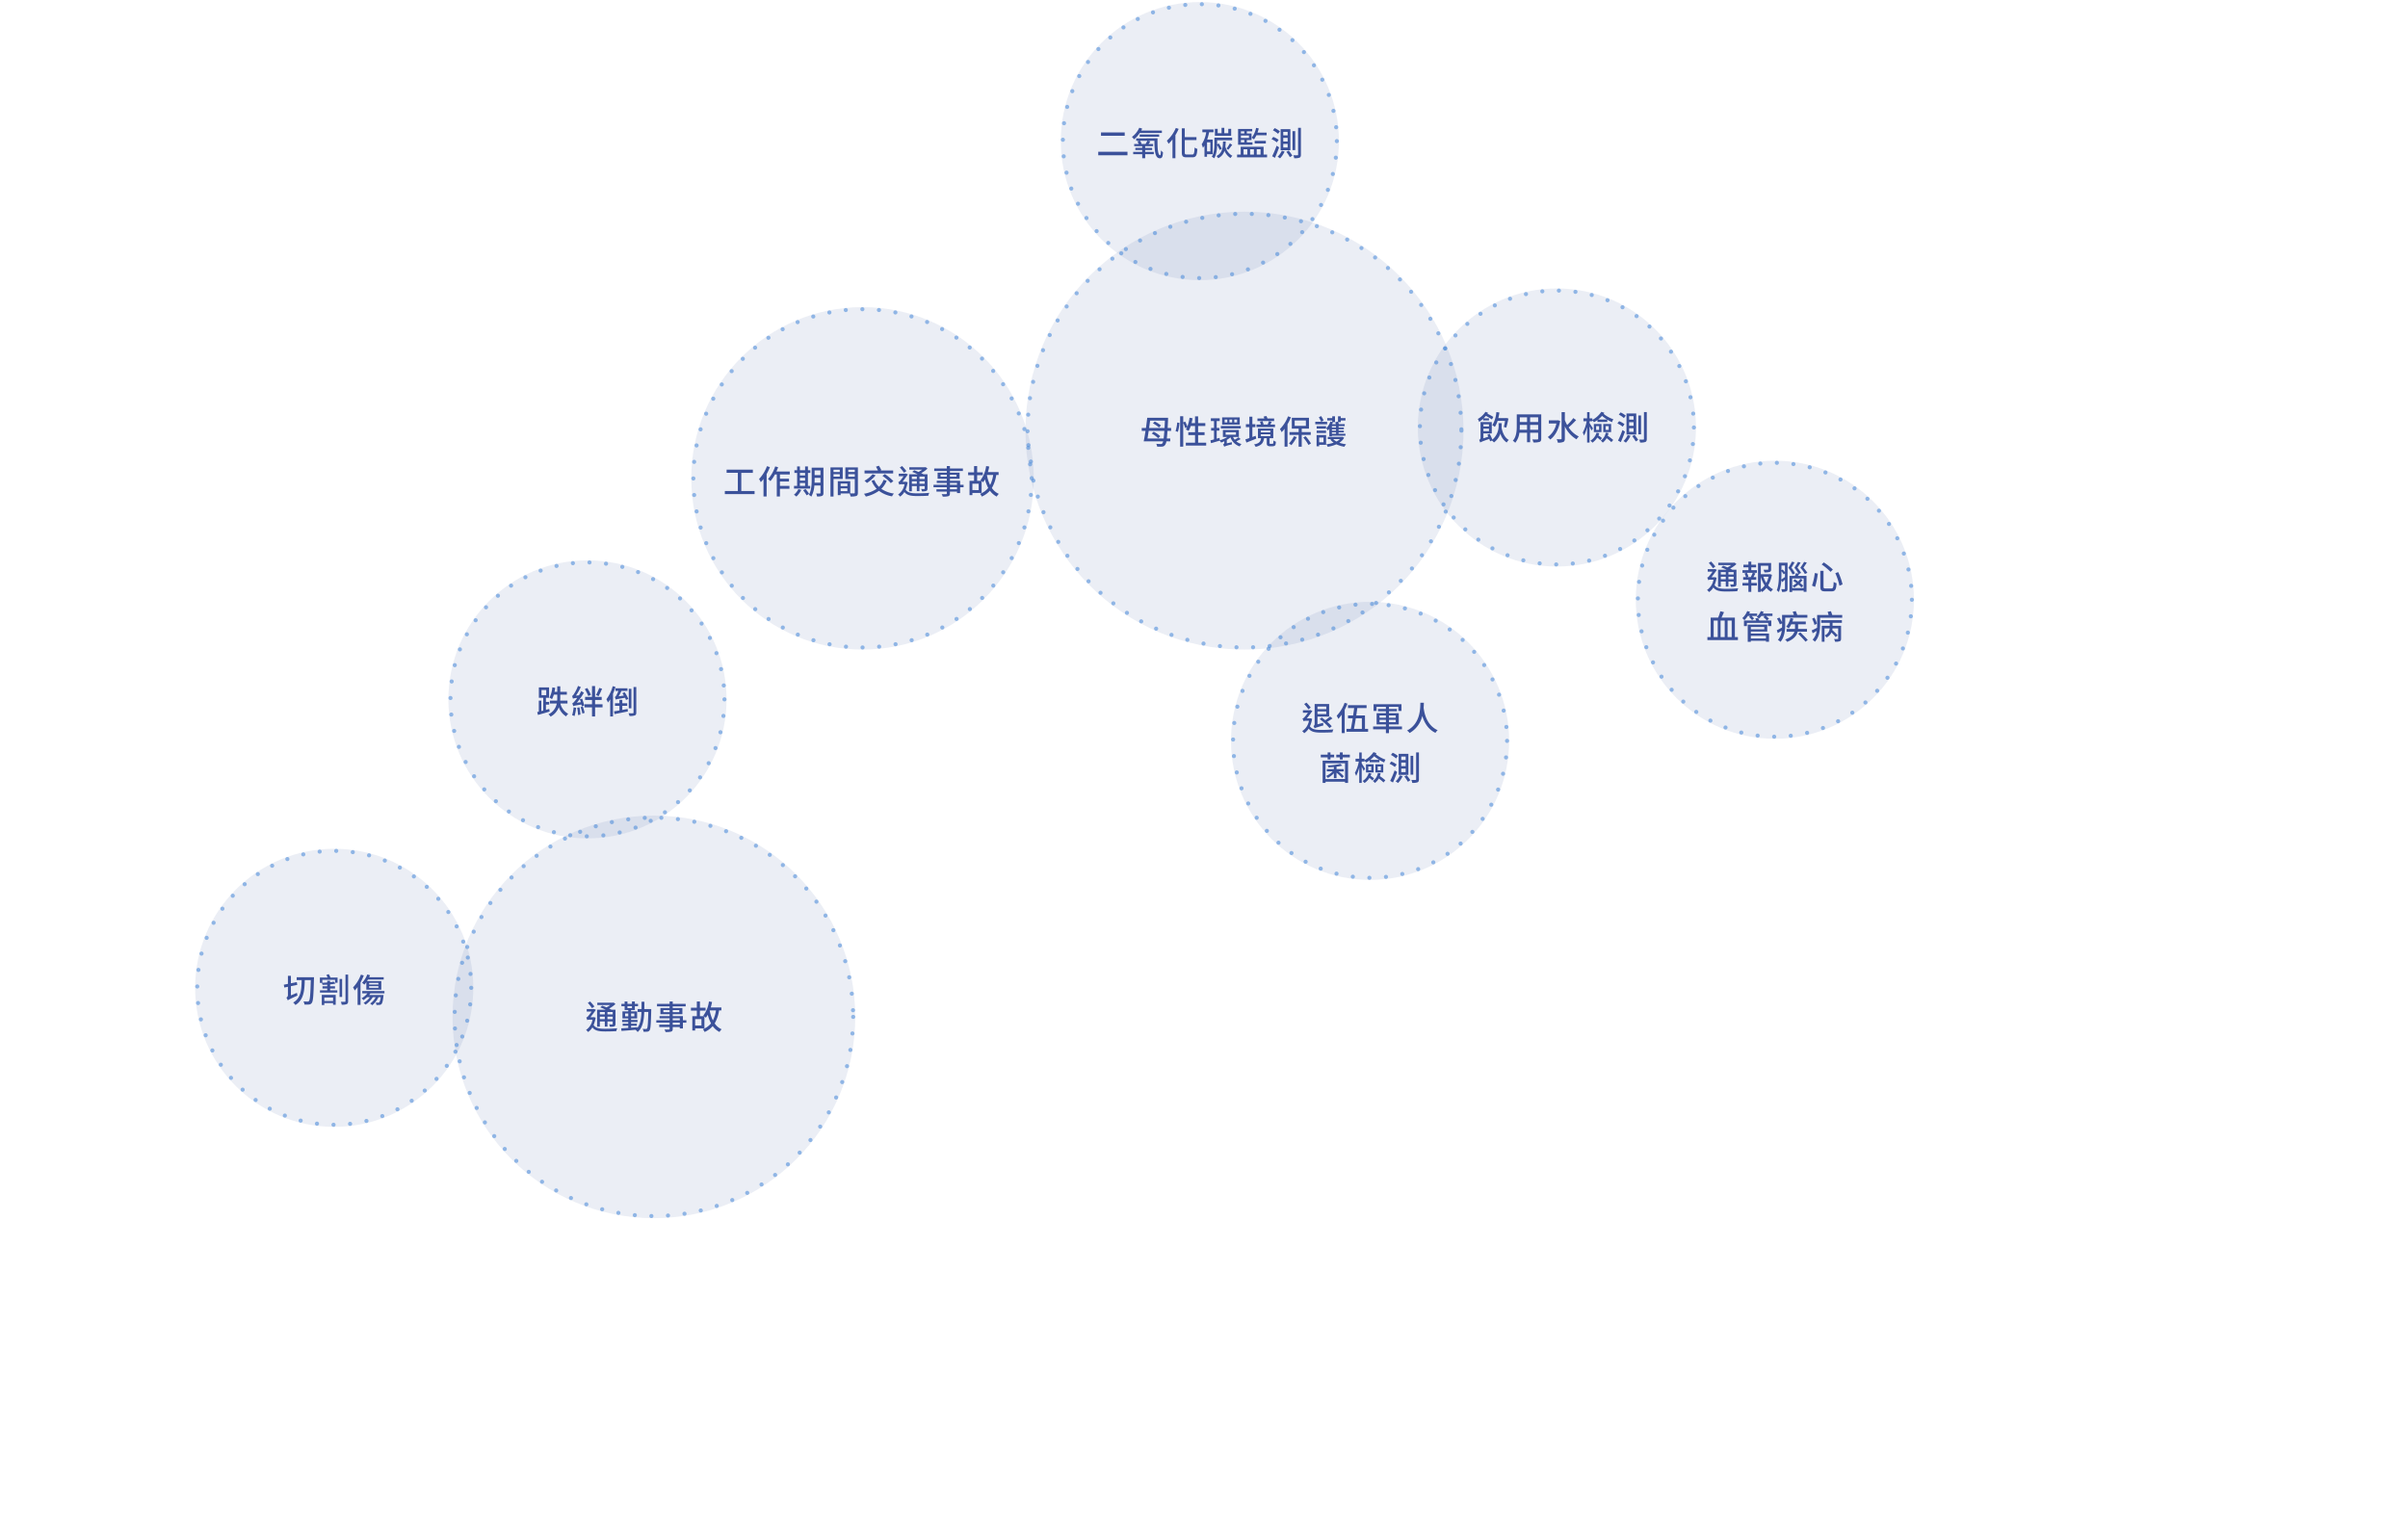 <svg xmlns="http://www.w3.org/2000/svg" xmlns:xlink="http://www.w3.org/1999/xlink" width="1160" height="738" viewBox="0 0 1160 738">
  <defs>
    <clipPath id="clip-path">
      <rect id="Rectangle_9946" data-name="Rectangle 9946" width="1160" height="738" transform="translate(4228 3300)" fill="none" stroke="#707070" stroke-width="1"/>
    </clipPath>
  </defs>
  <g id="Mask_Group_48023" data-name="Mask Group 48023" transform="translate(-4228 -3300)" clip-path="url(#clip-path)">
    <g id="Group_98696" data-name="Group 98696">
      <circle id="Ellipse_4132" data-name="Ellipse 4132" cx="67" cy="67" r="67" transform="translate(4322 3709)" fill="#3b519a" opacity="0.1"/>
      <circle id="Ellipse_4133" data-name="Ellipse 4133" cx="97" cy="97" r="97" transform="translate(4446 3693)" fill="#3b519a" opacity="0.1"/>
      <circle id="Ellipse_4124" data-name="Ellipse 4124" cx="67" cy="67" r="67" transform="translate(4444 3570)" fill="#3b519a" opacity="0.1"/>
      <circle id="Ellipse_4125" data-name="Ellipse 4125" cx="82.5" cy="82.5" r="82.5" transform="translate(4561 3448)" fill="#3b519a" opacity="0.1"/>
      <circle id="Ellipse_4134" data-name="Ellipse 4134" cx="67" cy="67" r="67" transform="translate(4739 3301)" fill="#3b519a" opacity="0.1"/>
      <circle id="Ellipse_4135" data-name="Ellipse 4135" cx="67" cy="67" r="67" transform="translate(4821 3590)" fill="#3b519a" opacity="0.1"/>
      <circle id="Ellipse_4146" data-name="Ellipse 4146" cx="67" cy="67" r="67" transform="translate(5016 3522)" fill="#3b519a" opacity="0.1"/>
      <circle id="Ellipse_4144" data-name="Ellipse 4144" cx="67" cy="67" r="67" transform="translate(4911 3439)" fill="#3b519a" opacity="0.1"/>
      <circle id="Ellipse_4126" data-name="Ellipse 4126" cx="105.5" cy="105.5" r="105.5" transform="translate(4722 3402)" fill="#3b519a" opacity="0.1"/>
      <path id="Path_127915" data-name="Path 127915" d="M-20.864-3.36V-7.792l3.072-.624-.24-1.344-2.832.576v-3.6H-22.3V-8.9l-1.984.4.24,1.36,1.744-.352V-3.5a1.366,1.366,0,0,1-.752,1.232,5,5,0,0,1,.688,1.328c.352-.32.912-.624,4.656-2.32a9.431,9.431,0,0,1-.24-1.328Zm2.784-8.752V-10.7h2.4C-15.76-6.16-16-2.048-19.776.1A4.708,4.708,0,0,1-18.7,1.28c4.048-2.464,4.4-6.992,4.512-11.984h2.9c-.16,6.848-.384,9.472-.864,10.032a.642.642,0,0,1-.624.3c-.352,0-1.136-.016-2.032-.08a3.712,3.712,0,0,1,.464,1.5A12.928,12.928,0,0,0-12.1,1.04a1.678,1.678,0,0,0,1.312-.8c.64-.848.816-3.552,1.024-11.568.016-.208.016-.784.016-.784ZM-.544-2.32V-.656H-4.768V-2.32Zm-5.44,3.6h1.216v-.9H-.544v.784H.72V-3.584h-6.7Zm2.192-14.448a12.365,12.365,0,0,1,.624,1.216H-6.9v2.576h.928a3.554,3.554,0,0,1,.32.928c.72,0,1.5-.032,2.288-.08v.8H-5.648v1.072H-3.36v.864h-3.5V-4.72H1.5V-5.792H-1.968v-.864H.384V-7.728H-1.968V-8.64A17.587,17.587,0,0,0,.656-9.072l-.944-.912a11.9,11.9,0,0,1-1.68.272v-.7H-3.36v.848c-.784.064-1.6.1-2.368.128v-1.44H.416v1.44h1.2v-2.512H-1.792A9.107,9.107,0,0,0-2.656-13.6Zm7.6,1.888H2.576v8.688H3.808Zm1.616-2.08V-.608c0,.272-.1.352-.352.352C4.832-.24,4.048-.24,3.2-.272a5.821,5.821,0,0,1,.4,1.408A5.886,5.886,0,0,0,6.048.848C6.512.624,6.7.224,6.7-.608V-13.36ZM16.816-7.792H21.28v.8H16.816Zm0-1.584H21.28v.784H16.816ZM15.472-6.112h7.216V-10.24h-6.88c.16-.24.3-.5.448-.752H23.84v-1.1H16.832c.16-.32.3-.656.432-.976l-1.328-.368a11.612,11.612,0,0,1-2.528,4.032,6.982,6.982,0,0,1,1.12.88,10.805,10.805,0,0,0,.944-1.2ZM12.864-13.36A17.784,17.784,0,0,1,9.072-7.2a11.577,11.577,0,0,1,.816,1.5A18.569,18.569,0,0,0,11.264-7.36V1.232h1.408v-10.8a25.825,25.825,0,0,0,1.584-3.376ZM24.208-4.352v-1.1H13.5v1.1H16a10.064,10.064,0,0,1-2.816,2.384,7.892,7.892,0,0,1,.9.9A12.564,12.564,0,0,0,15.84-2.48H17.2A9.563,9.563,0,0,1,14.16.256a12.2,12.2,0,0,1,.928.848A11.671,11.671,0,0,0,18.576-2.48h1.376A7.8,7.8,0,0,1,17.312.576a8.327,8.327,0,0,1,.992.8A10.263,10.263,0,0,0,21.3-2.48h1.072A5.2,5.2,0,0,1,21.7.016a.547.547,0,0,1-.464.144c-.208,0-.7,0-1.232-.048a2.811,2.811,0,0,1,.32,1.136,14.071,14.071,0,0,0,1.488-.016,1.361,1.361,0,0,0,.928-.384c.432-.432.7-1.424.976-3.84.032-.176.048-.544.048-.544H16.832c.224-.272.416-.544.608-.816Z" transform="translate(4389 3783)" fill="#3b519a"/>
      <path id="Path_127914" data-name="Path 127914" d="M-22.144-11.488h2.288v2.464h-2.288Zm3.744,9.1-1.6.432V-4.464h1.552v-1.3H-20v-2h1.5v-5.008h-4.912V-7.76H-21.3v6.144l-.928.24V-6.4H-23.44v5.344c-.272.064-.528.112-.768.16l.352,1.408c1.584-.448,3.664-1.04,5.648-1.616Zm8.768-2.608V-6.4h-3.536c.048-.56.064-1.1.064-1.632V-9.28h3.168v-1.36H-13.1V-13.3H-14.56v2.656h-1.312a18.905,18.905,0,0,0,.32-1.9l-1.376-.224a13.31,13.31,0,0,1-1.36,4.928,8.966,8.966,0,0,1,1.2.752,10.779,10.779,0,0,0,.88-2.192h1.648v1.232c0,.528,0,1.088-.048,1.648h-3.5v1.408H-14.8a7.124,7.124,0,0,1-4,5.184,5.216,5.216,0,0,1,1.04,1.12,8.483,8.483,0,0,0,3.952-4.544A8.306,8.306,0,0,0-10.288,1.2,5.524,5.524,0,0,1-9.264-.032a7.643,7.643,0,0,1-3.776-4.96Zm15.3-7.5A19.318,19.318,0,0,1,4.1-9.12a12.605,12.605,0,0,1,1.232.608,30.778,30.778,0,0,0,1.7-3.616Zm-4,3.312a26.459,26.459,0,0,0-1.728-3.28l-1.232.5a24.3,24.3,0,0,1,1.68,3.36ZM-1.584-4A21.905,21.905,0,0,0-2.56-7.328l-1.1.288c.16.448.32.928.448,1.408l-1.92.256a28.726,28.726,0,0,0,3.408-4.832l-1.264-.768c-.336.688-.736,1.376-1.12,2.032l-1.456.128a26.216,26.216,0,0,0,2.352-4.112l-1.344-.544a19.809,19.809,0,0,1-2,3.968c-.32.48-.592.8-.864.864.144.352.352,1.008.432,1.3a7.547,7.547,0,0,1,2.048-.368,13.031,13.031,0,0,1-1.2,1.568c-.464.576-.832.96-1.184,1.04a11.624,11.624,0,0,1,.464,1.376c.32-.176.8-.288,3.92-.784a7.756,7.756,0,0,1,.176.88Zm-5.088.864A18.421,18.421,0,0,1-7.392.64a6.115,6.115,0,0,1,1.152.416,19.934,19.934,0,0,0,.784-3.984Zm1.728.176A29.732,29.732,0,0,1-4.528.576l1.152-.24a30.7,30.7,0,0,0-.464-3.5ZM-3.3-3.248a23.626,23.626,0,0,1,.864,3.1L-1.36-.5a21.591,21.591,0,0,0-.912-3.072ZM7.264-4.64H3.68V-6.7H6.848V-8.176H3.68v-5.232H2.192v5.232H-1.152V-6.7H2.192V-4.64H-1.44v1.488H2.192v4.4H3.68v-4.4H7.264Zm13.9-7.44H19.9v9.392h1.264ZM12.16-13.36A18.449,18.449,0,0,1,9.12-7.04a8.226,8.226,0,0,1,.736,1.584A12.457,12.457,0,0,0,10.944-7.04v8.3H12.3V-9.712a26.828,26.828,0,0,0,1.2-3.28Zm4.624,9.472h2.352V-5.12H16.784V-6.768H15.392V-5.12H13.248v1.232h2.144v2.24c-.976.16-1.872.3-2.592.416L13.04.1C14.8-.24,17.168-.72,19.456-1.168L19.36-2.4c-.864.16-1.728.336-2.576.5Zm.048-6.1c.24.352.48.752.72,1.152l-2.544.368a18.22,18.22,0,0,0,1.36-2.608h2.9v-1.264H13.488v1.264H14.9a14.62,14.62,0,0,1-1.04,2.256c-.224.352-.432.624-.672.672a9.38,9.38,0,0,1,.448,1.264c.352-.176.88-.288,4.48-.88A9.752,9.752,0,0,1,18.56-6.7l1.12-.528A16.467,16.467,0,0,0,17.9-10.448Zm5.36-2.96V-.656c0,.272-.1.352-.384.368-.256.016-1.1.016-2.064-.016a4.7,4.7,0,0,1,.5,1.312A6.9,6.9,0,0,0,22.816.736c.512-.208.7-.576.7-1.392V-12.944Z" transform="translate(4511 3644)" fill="#3b519a"/>
      <path id="Path_127913" data-name="Path 127913" d="M-57.9-1.392V-10.16h5.568V-11.7h-12.64v1.536h5.408v8.768h-6.256V.1H-51.5V-1.392ZM-45.536-13.36a17.8,17.8,0,0,1-3.808,6.176,8.965,8.965,0,0,1,.832,1.536A14.461,14.461,0,0,0-47.2-7.216V1.232h1.5v-10.8a25.442,25.442,0,0,0,1.584-3.344Zm10.992,3.984V-10.8h-6.432c.3-.672.576-1.376.832-2.064l-1.424-.384a17,17,0,0,1-3.456,6.08A8.958,8.958,0,0,1-43.872-6.16,16.56,16.56,0,0,0-41.7-9.376h.9V1.248h1.52V-2.464H-34.7V-3.856H-39.28V-5.984h4.352v-1.36H-39.28V-9.376Zm4.88,4.128h2.5v1.376h-2.5Zm2.5-4.864v1.2h-2.5v-1.2Zm-2.5,2.368h2.5v1.328h-2.5Zm4.96,3.872h-1.088v-6.24h1.152v-1.3h-1.152v-1.84h-1.376v1.84h-2.5v-1.84h-1.344v1.84h-1.3v1.3h1.3v6.24H-32.5v1.3H-24.7ZM-30.4-2.32A7.9,7.9,0,0,1-32.544.4a7.586,7.586,0,0,1,1.184.88,11.189,11.189,0,0,0,2.368-3.216Zm2.3.576A16.556,16.556,0,0,1-26.432.688l1.2-.72A15.277,15.277,0,0,0-26.96-2.368Zm5.488-3.664c.032-.512.032-1.024.032-1.488v-.848h2.816v2.336Zm2.848-5.9v2.256h-2.816v-2.256Zm1.44-1.344h-5.664V-6.9c0,2.288-.112,5.28-1.376,7.36a5.229,5.229,0,0,1,1.184.864A12.719,12.719,0,0,0-22.7-4.064h2.944V-.512c0,.256-.1.32-.336.336-.208,0-1.008.016-1.76-.016a5.1,5.1,0,0,1,.432,1.408A5.557,5.557,0,0,0-18.992.944c.5-.224.672-.656.672-1.44Zm7.872.992v1.1h-3.024v-1.1ZM-13.472-8.32V-9.5h3.024V-8.32Zm4.432,1.1v-5.568h-5.9V1.264h1.472v-8.48Zm2.688-1.072V-9.5h3.12v1.216Zm3.12-3.376v1.1h-3.12v-1.1ZM-10.048-1.328V-2.656H-6.8v1.328ZM-6.8-4.992v1.248h-3.248V-4.992Zm5.072-7.792H-7.776v5.6h4.544V-.608c0,.272-.08.352-.368.368-.256,0-1.024.016-1.808-.016V-6.112h-6v6.7h1.36v-.8h4.32a6.665,6.665,0,0,1,.464,1.456A8.1,8.1,0,0,0-2.48.992c.576-.256.752-.736.752-1.584ZM15.264-11.3H9.088l.464-.176a14.3,14.3,0,0,0-1.168-2.112l-1.408.48A17.854,17.854,0,0,1,7.92-11.3H1.472v1.44H15.264ZM10.1-8.7a22.552,22.552,0,0,1,4.016,3.5l1.248-.976a23.881,23.881,0,0,0-4.1-3.376ZM5.36-9.5a13.537,13.537,0,0,1-3.9,3.152A9.489,9.489,0,0,1,2.624-5.264a18.933,18.933,0,0,0,4.192-3.68Zm5.28,2.7A9.108,9.108,0,0,1,8.432-3.392,9.334,9.334,0,0,1,6.192-6.72L4.848-6.3a12.871,12.871,0,0,0,2.464,3.84A15.679,15.679,0,0,1,1.2-.064,7.554,7.554,0,0,1,2.1,1.28a17.288,17.288,0,0,0,6.32-2.768,14.106,14.106,0,0,0,6.3,2.656A5.153,5.153,0,0,1,15.632-.16a14.507,14.507,0,0,1-6.08-2.288,11.265,11.265,0,0,0,2.592-3.9ZM26.656-8.336v1.152H24.272V-8.336Zm3.792,1.152H27.936V-8.336h2.512ZM27.936-4.9V-6.1h2.512v1.2Zm-3.664,0V-6.1h2.384v1.2Zm0,1.12h2.384v2.464h1.28V-3.776h2.512v1.168c0,.192-.048.24-.256.256-.176,0-.8,0-1.456-.016a4.141,4.141,0,0,1,.384,1.136,5.485,5.485,0,0,0,2.1-.208c.432-.192.576-.512.576-1.168V-9.456h-1.92c-.32-.176-.7-.368-1.136-.56a14.308,14.308,0,0,0,3.056-2.176l-.9-.72-.288.08H23.04V-11.7h6.224a14.172,14.172,0,0,1-1.792,1.12,20.564,20.564,0,0,0-2.08-.816l-.944.8c.816.3,1.776.736,2.64,1.136H22.944V-1.28h1.328Zm-2.624-7.232a27.537,27.537,0,0,0-2.08-2.416l-1.1.688A22.345,22.345,0,0,1,20.5-10.192ZM21.5-5.872l-.24.032h-1.52c.88-1.088,2-2.656,2.624-3.552l-.944-.432-.192.08h-3.28v1.2h2.336A24.846,24.846,0,0,1,18.5-6.192a1.573,1.573,0,0,1-.784.5,7.421,7.421,0,0,1,.5,1.264,1.7,1.7,0,0,1,.96-.24h1.568a7.47,7.47,0,0,1-3.12,4.96A5.289,5.289,0,0,1,18.592,1.3a6.874,6.874,0,0,0,2.08-2.24C21.9.7,23.824,1.024,26.848,1.024c1.776,0,3.792-.048,5.344-.144a4.939,4.939,0,0,1,.48-1.392c-1.7.16-4.128.24-5.808.24-2.736,0-4.592-.24-5.616-1.808A14.55,14.55,0,0,0,22.24-5.6ZM46.016-2.224H42.608v-.992h3.408ZM42.608-5.3h3.408v.912H42.608ZM38.1-8.288v-.96H41.1v.96Zm7.664-.96v.96H42.608v-.96Zm3.424,4.864H47.52V-6.352H42.608V-7.3h4.656V-10.24H42.608v-.816h6.24v-1.2h-6.24v-1.168H41.1v1.168H35.04v1.2H41.1v.816H36.672V-7.3H41.1v.944H36.256V-5.3H41.1v.912H34.7v1.168h6.4v.992H36.112V-1.1H41.1v.848c0,.272-.1.352-.384.368C40.464.128,39.5.128,38.624.1a4.6,4.6,0,0,1,.512,1.2,9.423,9.423,0,0,0,2.72-.208c.544-.208.752-.544.752-1.36V-1.1h3.408v.688h1.5v-2.8h1.664ZM60.448-9.12H63.44a15.925,15.925,0,0,1-1.472,4.832,17.785,17.785,0,0,1-1.536-4.8Zm-4,7.28H53.424V-4.928h3.024Zm9.6-7.28v-1.408H60.912a22.985,22.985,0,0,0,.64-2.656l-1.5-.24a14.324,14.324,0,0,1-2.736,6.832,3.548,3.548,0,0,1,.384.272H55.712v-2.7h2.72V-10.4h-2.72v-3.008H54.224V-10.4H51.376v1.376h2.848v2.7H52.048v6.9h1.376V-.448h4.448V-6.192c.272.224.528.432.688.592a9.511,9.511,0,0,0,.928-1.424,18.737,18.737,0,0,0,1.568,4.16A9.345,9.345,0,0,1,57.12-.048a5.648,5.648,0,0,1,.848,1.328,11.09,11.09,0,0,0,3.9-2.832,8.928,8.928,0,0,0,3.28,2.832,5.385,5.385,0,0,1,1.024-1.3,7.8,7.8,0,0,1-3.36-2.832A17.408,17.408,0,0,0,64.928-9.12Z" transform="translate(4643 3538)" fill="#3b519a"/>
      <path id="Path_127918" data-name="Path 127918" d="M-43.6-10a14.126,14.126,0,0,1,2.928,2l.912-.992a14.04,14.04,0,0,0-2.976-1.9Zm3.52,6.192a12.911,12.911,0,0,0-3.168-2.16l-.928.88a12.993,12.993,0,0,1,3.1,2.272Zm-6.128,1.12c.176-1.1.368-2.368.576-3.7H-38.1c-.112,1.552-.224,2.768-.352,3.7Zm8.368-8.624c-.064,1.312-.112,2.5-.176,3.552H-45.44c.16-1.184.336-2.416.48-3.552Zm3.008,4.928V-7.76h-1.68c.064-1.184.128-2.544.192-4.1.016-.224.016-.816.016-.816H-46.352c-.16,1.5-.368,3.2-.608,4.912h-2.032v1.376h1.824c-.288,1.9-.592,3.7-.88,5.056h9.376a2.462,2.462,0,0,1-.416.992.774.774,0,0,1-.7.3c-.416,0-1.232-.016-2.224-.1A3.32,3.32,0,0,1-41.584,1.2a15.7,15.7,0,0,0,2.464,0A1.839,1.839,0,0,0-37.712.352a4.144,4.144,0,0,0,.608-1.68h1.84v-1.36h-1.648c.112-.96.224-2.176.32-3.7Zm3.264.5a20.289,20.289,0,0,0,.752-4.352L-31.9-10.4a18.159,18.159,0,0,1-.8,4.128Zm9.744,5.2V-4.32h3.1V-5.712h-3.1V-8.72h3.456v-1.408h-3.456V-13.36h-1.488v3.232h-1.68a21.551,21.551,0,0,0,.48-2.336l-1.456-.24a18.833,18.833,0,0,1-1.056,4.256,14.34,14.34,0,0,0-1.04-2.4l-.944.384v-2.96H-30.5V1.248h1.488V-10.224a14.559,14.559,0,0,1,.96,2.512l.9-.432a7.112,7.112,0,0,1-.592,1.1,8.658,8.658,0,0,1,1.328.688A14.39,14.39,0,0,0-25.392-8.72h2.08v3.008H-26.56V-4.32h3.248V-.688H-27.76V.72h9.808V-.688Zm18.752-9.776H-4.416v-1.36h1.344Zm-2.368,0H-6.752v-1.36H-5.44Zm-2.336,0H-9.04v-1.36h1.264Zm5.984-2.416h-8.48v3.456h8.48Zm.512,4.144H-10.9v1.184H-1.28Zm-7.3,2.992h4.96v1.232h-4.96Zm6.208,2.432a15.7,15.7,0,0,1-1.824,1.2A6.634,6.634,0,0,1-5.024-3.44h2.816V-6.816H-9.9V-3.44h2.16A13.35,13.35,0,0,1-11.36-1.856l-.16-1.152c-.448.128-.912.272-1.36.4V-6.5h1.28v-1.3h-1.28v-3.3h1.456v-1.328H-15.7v1.328h1.52v3.3h-1.392v1.3h1.392v4.24c-.64.176-1.216.336-1.728.448l.288,1.36c1.216-.336,2.688-.768,4.144-1.216a5.17,5.17,0,0,1,.7.912,11.233,11.233,0,0,0,1.552-.624v.528A1.056,1.056,0,0,1-9.792.176a4.144,4.144,0,0,1,.5,1.04v.016A17.733,17.733,0,0,1-5.568.176,8.38,8.38,0,0,1-5.552-.912l-2.464.528V-2.016A10.527,10.527,0,0,0-6.256-3.28,7.083,7.083,0,0,0-1.808,1.1,4.332,4.332,0,0,1-.928-.032,6.352,6.352,0,0,1-3.456-1.344c.672-.3,1.424-.7,2.08-1.072Zm17.152-9.04h-3.2a8.533,8.533,0,0,0-.512-1.184L9.7-13.264c.128.272.24.592.352.912h-3.3v1.232h8.032ZM15.2-9.44H12.976c.208-.4.4-.848.624-1.3l-1.36-.272c-.128.464-.384,1.072-.576,1.568H9.408l.3-.08a8.778,8.778,0,0,0-.544-1.52l-1.2.272c.16.416.32.928.432,1.328H6.288v1.248H15.2ZM5.872-4,4.3-3.424V-8.176H5.76V-9.584H4.3v-3.632H2.848v3.632H1.184v1.408H2.848V-2.9c-.72.256-1.376.464-1.92.64l.5,1.52c1.376-.528,3.12-1.232,4.752-1.9Zm2.48-.736H12.96v.9H8.352Zm0-1.776H12.96v.848H8.352Zm4.7,6.4a.548.548,0,0,1-.352-.08c-.1-.048-.112-.192-.112-.416V-2.864h1.792V-7.5H6.992v4.64H8.5C8.272-1.2,7.648-.336,5.1.16a3.445,3.445,0,0,1,.768,1.168C8.832.592,9.632-.656,9.92-2.864h1.3V-.688c0,.9.112,1.184.4,1.408a1.932,1.932,0,0,0,1.136.32h1.056a3.135,3.135,0,0,0,.976-.128,1.094,1.094,0,0,0,.624-.544,5.919,5.919,0,0,0,.208-1.52,3.883,3.883,0,0,1-1.168-.624,8.931,8.931,0,0,1-.08,1.28.464.464,0,0,1-.224.336,1.709,1.709,0,0,1-.464.048Zm8.416-13.264a17.1,17.1,0,0,1-3.9,6.128,8.807,8.807,0,0,1,.832,1.5,14.8,14.8,0,0,0,1.408-1.664v8.64h1.424V-9.584a26.887,26.887,0,0,0,1.632-3.344Zm2.864,9.584A15.3,15.3,0,0,1,21.936-.3a6.835,6.835,0,0,1,1.152.832,22.355,22.355,0,0,0,2.592-3.9Zm.352-7.584H30.08V-8.8H24.688Zm7.744,6.944v-1.36H28.08v-1.68h3.488v-5.216H23.3v5.216h3.3v1.68H22.176v1.36h4.416V1.28H28.08V-4.432Zm-3.6,1.248a21.64,21.64,0,0,1,2.5,3.6l1.2-.736a23.561,23.561,0,0,0-2.576-3.488ZM40.32-10.752H37.488l1.12-.656a16.7,16.7,0,0,0-1.168-2.1l-1.12.576a19.145,19.145,0,0,1,1.136,2.176H34.608v1.184H40.32Zm-.528,2.128H35.264v1.168h4.528Zm-4.528,3.28h4.528V-6.5H35.264Zm3.3,2.192V-.864H36.48V-3.152Zm1.264-1.2H35.232V1.056H36.48V.336h3.344Zm4.784-3.632h-2v-.672h2Zm0,1.5h-2v-.688h2Zm0,1.5h-2v-.7h2ZM41.376-3.76h1.232v-.288h6.528v-.928h-3.3v-.7h2.528v-.8H45.84v-.688h2.528v-.816H45.84v-.672h2.944v-.96H45.968a9.922,9.922,0,0,0-.336-.96H46.88v-.816h2.272v-1.152H46.88v-.864H45.552v2.624l-.032-.08-1.328.352c.112.272.224.592.32.9H42.72a9.149,9.149,0,0,0,.384-.912l-.16-.048H44.1v-2.832H42.784v.88H40.368v1.136h2.416v.768L41.9-10.9a8.069,8.069,0,0,1-2.016,3.248,10.919,10.919,0,0,1,.784,1.1c.24-.24.464-.512.7-.8Zm5.1,1.344a6.851,6.851,0,0,1-1.664,1.168,6.779,6.779,0,0,1-1.584-1.168Zm1.2-1.1-.256.064H40.64v1.04h1.776l-.576.192A7.78,7.78,0,0,0,43.456-.688,18.816,18.816,0,0,1,39.936.1a4.632,4.632,0,0,1,.656,1.2A16.928,16.928,0,0,0,44.784.1a13.626,13.626,0,0,0,3.84,1.168A4.958,4.958,0,0,1,49.456.08a16.54,16.54,0,0,1-3.264-.736,6.753,6.753,0,0,0,2.336-2.416Z" transform="translate(4827 3514)" fill="#3b519a"/>
      <path id="Path_127916" data-name="Path 127916" d="M-23.648-8.336v1.152h-2.384V-8.336Zm3.792,1.152h-2.512V-8.336h2.512ZM-22.368-4.9V-6.1h2.512v1.2Zm-3.664,0V-6.1h2.384v1.2Zm0,1.12h2.384v2.464h1.28V-3.776h2.512v1.168c0,.192-.048.24-.256.256-.176,0-.8,0-1.456-.016a4.141,4.141,0,0,1,.384,1.136,5.485,5.485,0,0,0,2.1-.208c.432-.192.576-.512.576-1.168V-9.456h-1.92c-.32-.176-.7-.368-1.136-.56a14.308,14.308,0,0,0,3.056-2.176l-.9-.72-.288.08h-7.568V-11.7h6.224a14.172,14.172,0,0,1-1.792,1.12,20.564,20.564,0,0,0-2.08-.816l-.944.8c.816.3,1.776.736,2.64,1.136H-27.36V-1.28h1.328Zm-2.624-7.232a27.537,27.537,0,0,0-2.08-2.416l-1.1.688a22.345,22.345,0,0,1,2.032,2.544ZM-28.8-5.872l-.24.032h-1.52c.88-1.088,2-2.656,2.624-3.552l-.944-.432-.192.08h-3.28v1.2h2.336a24.846,24.846,0,0,1-1.792,2.352,1.573,1.573,0,0,1-.784.5,7.421,7.421,0,0,1,.5,1.264,1.7,1.7,0,0,1,.96-.24h1.568a7.47,7.47,0,0,1-3.12,4.96A5.289,5.289,0,0,1-31.712,1.3a6.874,6.874,0,0,0,2.08-2.24C-28.4.7-26.48,1.024-23.456,1.024c1.776,0,3.792-.048,5.344-.144a4.939,4.939,0,0,1,.48-1.392c-1.7.16-4.128.24-5.808.24-2.736,0-4.592-.24-5.616-1.808a14.55,14.55,0,0,0,.992-3.52Zm14.928-.384V-7.632h1.52v1.376Zm4.448-1.376v1.376h-1.568V-7.632Zm-3.312-3.52h2.16v.928h-2.16ZM-1.28-9.76H-4.608c.032-1.12.032-2.288.032-3.52H-5.952c0,1.232,0,2.416-.016,3.52H-7.84v1.392H-6C-6.128-5.1-6.544-2.5-7.984-.656v-.368c-1.008.08-2.016.16-3.008.224v-.912H-8.24V-2.72h-2.752v-.8H-7.9V-4.528h-3.088v-.72H-8.08V-8.64h-2.912V-9.3h1.808v-1.856h1.552v-1.1H-9.184v-1.168h-1.392v1.168h-2.16v-1.168H-14.1v1.168h-1.552v1.1H-14.1V-9.3h1.744v.656h-2.784v3.392h2.784v.72H-15.3V-3.52h2.944v.8H-15.04v1.008h2.688V-.688c-1.28.08-2.464.16-3.392.208l.128,1.248c1.808-.128,4.3-.336,6.784-.544l-.032.032A4.019,4.019,0,0,1-7.84,1.312c2.4-2.08,3.024-5.408,3.2-9.68h1.952c-.128,5.52-.288,7.52-.624,7.936A.517.517,0,0,1-3.84-.16c-.272,0-.9,0-1.568-.064a3.461,3.461,0,0,1,.4,1.376,9.541,9.541,0,0,0,1.84-.032,1.348,1.348,0,0,0,1.1-.656c.48-.672.624-2.928.784-9.536ZM12.48-2.224H9.072v-.992H12.48ZM9.072-5.3H12.48v.912H9.072ZM4.56-8.288v-.96H7.568v.96Zm7.664-.96v.96H9.072v-.96Zm3.424,4.864H13.984V-6.352H9.072V-7.3h4.656V-10.24H9.072v-.816h6.24v-1.2H9.072v-1.168h-1.5v1.168H1.5v1.2H7.568v.816H3.136V-7.3H7.568v.944H2.72V-5.3H7.568v.912h-6.4v1.168h6.4v.992H2.576V-1.1H7.568v.848c0,.272-.1.352-.384.368C6.928.128,5.968.128,5.088.1A4.6,4.6,0,0,1,5.6,1.3a9.423,9.423,0,0,0,2.72-.208c.544-.208.752-.544.752-1.36V-1.1H12.48v.688h1.5v-2.8h1.664ZM26.912-9.12H29.9a15.925,15.925,0,0,1-1.472,4.832,17.785,17.785,0,0,1-1.536-4.8Zm-4,7.28H19.888V-4.928h3.024Zm9.6-7.28v-1.408H27.376a22.986,22.986,0,0,0,.64-2.656l-1.5-.24a14.324,14.324,0,0,1-2.736,6.832,3.548,3.548,0,0,1,.384.272H22.176v-2.7H24.9V-10.4h-2.72v-3.008H20.688V-10.4H17.84v1.376h2.848v2.7H18.512v6.9h1.376V-.448h4.448V-6.192c.272.224.528.432.688.592a9.511,9.511,0,0,0,.928-1.424,18.737,18.737,0,0,0,1.568,4.16A9.345,9.345,0,0,1,23.584-.048a5.648,5.648,0,0,1,.848,1.328,11.09,11.09,0,0,0,3.9-2.832,8.928,8.928,0,0,0,3.28,2.832,5.385,5.385,0,0,1,1.024-1.3,7.8,7.8,0,0,1-3.36-2.832A17.408,17.408,0,0,0,31.392-9.12Z" transform="translate(4543 3796)" fill="#3b519a"/>
      <path id="Path_127920" data-name="Path 127920" d="M-27.968-9.184c-.176,1.072-.416,2.192-.608,2.928l1.2.3a42.512,42.512,0,0,0,1.024-4.368l-.992-.256-.24.048h-3.632a23.789,23.789,0,0,0,.5-2.7l-1.456-.192a13.9,13.9,0,0,1-1.952,6.288,12.739,12.739,0,0,1,1.232.848,11.292,11.292,0,0,0,1.312-2.9Zm-10.56-.224h2.816V-10.4h-2.624a15.789,15.789,0,0,0,1.12-1.2A28.253,28.253,0,0,1-34.3-9.888l.672-1.216a30.351,30.351,0,0,0-2.816-1.536c.1-.144.192-.3.272-.448l-1.248-.464a10.542,10.542,0,0,1-3.68,3.44,6.317,6.317,0,0,1,.64,1.392,12.125,12.125,0,0,0,1.936-1.5Zm2.816,1.888v1.008H-38.4V-7.52ZM-38.4-4.24v-1.2h2.688v1.2Zm8.784-3.84h-1.472v.736A8.676,8.676,0,0,1-34.064-.176c-.32-.784-.848-1.9-1.3-2.784l-1.12.448c.144.288.288.608.432.944L-38.4-.784V-3.136h4.032V-8.624h-5.424V-.976a1.012,1.012,0,0,1-.672.96,4.562,4.562,0,0,1,.512,1.264c.336-.24.848-.5,4.368-1.744.176.432.32.864.416,1.168l.88-.4a6.817,6.817,0,0,1,.976.928,8.929,8.929,0,0,0,3.088-4.272,7.672,7.672,0,0,0,3.04,4.3A6.269,6.269,0,0,1-26.176-.016c-1.888-.992-2.96-3.3-3.488-5.9.032-.5.048-.96.048-1.376ZM-15.9-4.9V-7.264h3.872V-4.9Zm-5.024,0c.048-.592.064-1.184.064-1.728v-.64h3.472V-4.9Zm3.536-6.016v2.256h-3.472v-2.256Zm5.36,2.256H-15.9v-2.256h3.872Zm1.488-3.68H-22.336v5.7c0,2.256-.16,5.088-1.9,7.024a4.924,4.924,0,0,1,1.168.976,9.178,9.178,0,0,0,2-4.848h3.68V1.088H-15.9V-3.488h3.872V-.624c0,.3-.112.4-.4.4-.3,0-1.36.016-2.384-.032a6.148,6.148,0,0,1,.5,1.44A8.759,8.759,0,0,0-11.328.928c.576-.224.784-.672.784-1.536ZM-2.416-9.5l-.272.064H-6.88v1.5h3.648a10.786,10.786,0,0,1-4.176,6.56,5.932,5.932,0,0,1,1.2,1.168c2.24-1.632,4.032-4.7,4.784-8.912Zm7.328-1.04A25.936,25.936,0,0,1,1.952-7.2,15.369,15.369,0,0,1,.832-9.584v-3.824H-.736V-.688c0,.272-.112.352-.368.352-.272.016-1.1.016-2-.032A6.8,6.8,0,0,1-2.544,1.3,6.423,6.423,0,0,0,.1.96C.64.7.832.224.832-.688v-5.84A13.92,13.92,0,0,0,6.464-.3a5.787,5.787,0,0,1,1.1-1.36A12.372,12.372,0,0,1,2.656-6.048a43.631,43.631,0,0,0,3.616-3.52Zm11.952.688a13.156,13.156,0,0,0,1.888-1.76,16.6,16.6,0,0,0,2.4,1.76Zm-2.5,4.288c-.24-.4-1.232-2-1.632-2.56v-.9H14.08v-.4a6.747,6.747,0,0,1,.816.864,17.961,17.961,0,0,0,1.648-1.056v.928h4.72v-1.1a18.884,18.884,0,0,0,2.3,1.216,5.711,5.711,0,0,1,.624-1.392,15.123,15.123,0,0,1-4.672-2.608c.112-.16.224-.336.336-.512l-1.44-.48a11.925,11.925,0,0,1-4.336,3.9V-10.4H12.736v-3.008H11.552V-10.4H9.776v1.376h1.568a17.55,17.55,0,0,1-1.9,5.456A11.3,11.3,0,0,1,10.064-2.1a17.228,17.228,0,0,0,1.488-4.112V1.264h1.184V-6.512c.352.72.768,1.52.944,2Zm6.1-1.088h1.488v1.824H20.464Zm-1.12,2.864H23.12V-7.7H19.344ZM15.9-6.656h1.424v1.824H15.9ZM14.8-3.792h3.68V-7.7H14.8Zm1.312.288A6.657,6.657,0,0,1,13.136.352a6.177,6.177,0,0,1,.976.96,8.338,8.338,0,0,0,2.336-2.448A9.37,9.37,0,0,1,17.9.1L18.7-.9a11.386,11.386,0,0,0-1.7-1.264,8.049,8.049,0,0,0,.416-1.088Zm4.416-.016A5.734,5.734,0,0,1,18.112.32a6.177,6.177,0,0,1,.976.96A6.51,6.51,0,0,0,20.944-.864a18.169,18.169,0,0,1,2.288,1.9l.9-1.024A21.238,21.238,0,0,0,21.488-2a10.983,10.983,0,0,0,.368-1.344ZM31.792-8.544H33.92v1.712H31.792Zm0,2.912H33.92V-3.92H31.792Zm0-5.824H33.92v1.68H31.792Zm-1.264-1.3V-2.608h4.7V-12.752ZM33.28-1.824A16.3,16.3,0,0,1,34.976.72l1.2-.736a21.707,21.707,0,0,0-1.76-2.432Zm-2.192-.544A8.277,8.277,0,0,1,29.072.512a10.024,10.024,0,0,1,1.168.8A11.1,11.1,0,0,0,32.448-2Zm7.856-11.056V-.5c0,.256-.1.336-.336.336-.256.016-1.072.016-1.968-.016a5.152,5.152,0,0,1,.432,1.424,6.89,6.89,0,0,0,2.56-.272c.5-.24.672-.656.672-1.488V-13.424Zm-2.688,1.632v9.1h1.3v-9.1Zm-9.44-.416a11.391,11.391,0,0,1,2.464,1.68l.9-1.184a9.854,9.854,0,0,0-2.528-1.552Zm-.672,4.256A11.162,11.162,0,0,1,28.7-6.4l.864-1.2a9.64,9.64,0,0,0-2.592-1.44Zm.3,8.24,1.344.768C28.464-.432,29.216-2.32,29.808-4l-1.216-.784A43.652,43.652,0,0,1,26.448.288Z" transform="translate(4981 3512)" fill="#3b519a"/>
      <path id="Path_127907" data-name="Path 127907" d="M-47.616-11.2v1.616h11.424V-11.2Zm-1.328,9.312v1.7h14.08v-1.7Zm30.656-9.056V-12.08H-28.24c.16-.32.32-.624.464-.96l-1.408-.4A11.211,11.211,0,0,1-32.72-9.024,9.731,9.731,0,0,1-31.7-7.856a13.268,13.268,0,0,0,2.752-3.088ZM-19.6-9.1v-1.088h-9.392V-9.1Zm-8.752,3.472.3-.1a6.371,6.371,0,0,0-.768-1.44h3.536a13.869,13.869,0,0,1-.88,1.536Zm-2.32-2.688v1.152h1.68l-1.088.3a8.918,8.918,0,0,1,.624,1.232h-2.176V-4.56h3.872v.816h-3.312V-2.7h3.312v.88h-4.352V-.7h4.352V1.264h1.44V-.7h4.144v-1.12H-26.32V-2.7h3.344v-1.04H-26.32V-4.56h3.792V-5.632h-2.144c.272-.368.56-.784.832-1.216l-1.184-.32h3.136c.048,5.088.368,8.448,2.64,8.448,1.072,0,1.376-.784,1.488-2.9a6.357,6.357,0,0,1-.992-.9c-.016,1.36-.112,2.3-.384,2.3-1.136.016-1.3-3.312-1.264-8.112Zm19.1-5.024A17.307,17.307,0,0,1-15.9-7.2a7.727,7.727,0,0,1,.816,1.5,16.61,16.61,0,0,0,1.9-2.128V1.248h1.408V-9.872A23.594,23.594,0,0,0-10.208-12.9ZM-6.3-.544c-.8,0-.96-.176-.96-1.072V-7.5h5.632V-8.928H-7.264v-4.224H-8.688v11.5C-8.688.272-8.192.8-6.432.8h2.864C-1.76.8-1.392-.256-1.184-3.248A4.359,4.359,0,0,1-2.528-3.9C-2.656-1.216-2.8-.544-3.664-.544ZM15.088-12.928H13.7V-10.8h-1.92v-2.608H10.464V-10.8H8.592v-2.128H7.248v3.344h7.84ZM5.056-2.016h-1.6V-6.432h1.6ZM6.192-.7v-7.04H3.52a26.6,26.6,0,0,0,.944-3.536H6.576v-1.344H1.216v1.344H3.072A14.72,14.72,0,0,1,.88-5.456a8.833,8.833,0,0,1,.592,1.68,9.088,9.088,0,0,0,.752-1.072V.528H3.456V-.7Zm4.4-2.672c-.32-.624-.96-1.7-1.456-2.512l-.816.464v-2h7.232V-8.688H7.008v3.152c0,1.776-.128,4.288-1.264,6.064A5.718,5.718,0,0,1,6.9,1.28C8.016-.512,8.288-3.168,8.32-5.136A25.884,25.884,0,0,1,9.584-2.72Zm3.12.544c.56-.608,1.216-1.536,1.888-2.352l-1.136-.768a15.051,15.051,0,0,1-1.6,2.5Zm-2.544-4C11.04-3.536,10.72-1.1,8,.176a4.115,4.115,0,0,1,.832,1.072,5.69,5.69,0,0,0,3.024-3.584,7.7,7.7,0,0,0,2.928,3.5A4.454,4.454,0,0,1,15.664.08,7.093,7.093,0,0,1,12.3-4.352c.08-.768.144-1.6.176-2.48ZM32.176-9.824v-1.264h-4.4a17.491,17.491,0,0,0,.608-2.032l-1.3-.256A10.953,10.953,0,0,1,24.96-8.64a8.513,8.513,0,0,1,1.1.8,10.164,10.164,0,0,0,1.184-1.984Zm-.384,3.952V-7.136H26.4v1.264ZM19.776-7.52h1.648v1.1H19.776ZM21.424-11.7v1.008H19.776V-11.7Zm2.24,3.184H19.776V-9.7h3.888Zm1.7,2.1H22.64v-1.1H24.9v-3.168H22.64V-11.7h2.592v-1.152H18.416v7.6H25.36Zm-4.3,3.328h1.792V-.5H21.056Zm4.976,0V-.5H24.224V-3.088Zm3.2,0V-.5h-1.84V-3.088ZM30.7-.5V-4.272H19.664V-.5H17.936V.816H32.384V-.5Zm9.472-8.048H42.3v1.712H40.176Zm0,2.912H42.3V-3.92H40.176Zm0-5.824H42.3v1.68H40.176Zm-1.264-1.3V-2.608h4.7V-12.752ZM41.664-1.824A16.3,16.3,0,0,1,43.36.72l1.2-.736A21.707,21.707,0,0,0,42.8-2.448Zm-2.192-.544A8.277,8.277,0,0,1,37.456.512a10.024,10.024,0,0,1,1.168.8A11.1,11.1,0,0,0,40.832-2Zm7.856-11.056V-.5c0,.256-.1.336-.336.336-.256.016-1.072.016-1.968-.016a5.152,5.152,0,0,1,.432,1.424,6.89,6.89,0,0,0,2.56-.272c.5-.24.672-.656.672-1.488V-13.424ZM44.64-11.792v9.1h1.3v-9.1Zm-9.44-.416a11.391,11.391,0,0,1,2.464,1.68l.9-1.184a9.854,9.854,0,0,0-2.528-1.552Zm-.672,4.256A11.162,11.162,0,0,1,37.088-6.4l.864-1.2A9.64,9.64,0,0,0,35.36-9.04Zm.3,8.24,1.344.768C36.848-.432,37.6-2.32,38.192-4l-1.216-.784A43.651,43.651,0,0,1,34.832.288Z" transform="translate(4806 3375)" fill="#3b519a"/>
      <path id="Path_127921" data-name="Path 127921" d="M13.352,10.664v1.152H10.968V10.664Zm3.792,1.152H14.632V10.664h2.512ZM14.632,14.1V12.9h2.512v1.2Zm-3.664,0V12.9h2.384v1.2Zm0,1.12h2.384v2.464h1.28V15.224h2.512v1.168c0,.192-.048.24-.256.256-.176,0-.8,0-1.456-.016a4.141,4.141,0,0,1,.384,1.136,5.485,5.485,0,0,0,2.1-.208c.432-.192.576-.512.576-1.168V9.544h-1.92c-.32-.176-.7-.368-1.136-.56a14.308,14.308,0,0,0,3.056-2.176l-.9-.72-.288.08H9.736V7.3H15.96a14.172,14.172,0,0,1-1.792,1.12,20.564,20.564,0,0,0-2.08-.816l-.944.8c.816.3,1.776.736,2.64,1.136H9.64V17.72h1.328ZM8.344,7.992a27.537,27.537,0,0,0-2.08-2.416l-1.1.688A22.345,22.345,0,0,1,7.192,8.808ZM8.2,13.128l-.24.032H6.44c.88-1.088,2-2.656,2.624-3.552L8.12,9.176l-.192.08H4.648v1.2H6.984a24.846,24.846,0,0,1-1.792,2.352,1.573,1.573,0,0,1-.784.5,7.421,7.421,0,0,1,.5,1.264,1.7,1.7,0,0,1,.96-.24H7.432a7.47,7.47,0,0,1-3.12,4.96A5.289,5.289,0,0,1,5.288,20.3a6.874,6.874,0,0,0,2.08-2.24C8.6,19.7,10.52,20.024,13.544,20.024c1.776,0,3.792-.048,5.344-.144a4.939,4.939,0,0,1,.48-1.392c-1.7.16-4.128.24-5.808.24-2.736,0-4.592-.24-5.616-1.808a14.549,14.549,0,0,0,.992-3.52Zm18.128-2.112a16.838,16.838,0,0,1-.944,2.08H23.5l.768-.256a7.609,7.609,0,0,0-.752-1.824ZM25.64,14.36h2.4V13.1H26.68c.3-.544.64-1.216.944-1.808l-1.04-.272h1.76V9.752h-2.7V8.376h2.32V7.128H25.64v-1.5H24.264v1.5h-2.4V8.376h2.4V9.752H21.4v1.264h1.984l-.992.3A7.944,7.944,0,0,1,23.08,13.1H21.736V14.36h2.528V15.9H21.4V17.16h2.864V20.2H25.64V17.16h2.72V15.9H25.64Zm4.592-1.376a15.674,15.674,0,0,0,1.856,4.128,8.739,8.739,0,0,1-1.856,1.9Zm3.744-.08a11.518,11.518,0,0,1-1.12,2.976A13.058,13.058,0,0,1,31.448,12.9Zm.688-1.264-.256.064H30.232v-4.1h3.584V9.3c0,.176-.064.224-.32.24-.224.016-1.072.016-1.984-.016a4.69,4.69,0,0,1,.448,1.28,7.483,7.483,0,0,0,2.544-.224c.544-.192.688-.576.688-1.264V6.3h-6.32V20.232h1.36v-.64a3.909,3.909,0,0,1,.608.688,8.879,8.879,0,0,0,2.1-2,8.389,8.389,0,0,0,2.208,1.872,5.07,5.07,0,0,1,.992-1.184,8.127,8.127,0,0,1-2.384-1.888,15.279,15.279,0,0,0,1.824-5.1Zm18-.624a19.955,19.955,0,0,0-1.9-2.48C51.3,7.8,51.912,6.888,52.392,6.1L51.08,5.768a26.762,26.762,0,0,1-1.808,2.8,14.955,14.955,0,0,1,2.192,3.024Zm-12.5-.768a11.792,11.792,0,0,1,1.1,1.5l.592-.416v1.7c-.672.48-1.28.928-1.76,1.216.048-.864.064-1.7.064-2.432Zm1.7-2.736v3.216c-.32-.4-.736-.912-1.1-1.3l-.592.352V7.512Zm1.248-1.36H38.936v5.664c0,2.3-.08,5.424-1.024,7.632a4.667,4.667,0,0,1,1.024.864A18.013,18.013,0,0,0,40.1,14.52l.448.992,1.312-1.184v4.288c0,.224-.08.288-.272.3-.208,0-.848.016-1.52-.016a4.391,4.391,0,0,1,.384,1.312,4.657,4.657,0,0,0,2.112-.272c.416-.208.544-.624.544-1.312Zm3.616,5.12a16.953,16.953,0,0,0-1.76-2.7c.5-.8,1.088-1.776,1.552-2.608l-1.3-.32a21.388,21.388,0,0,1-1.712,2.944A17.837,17.837,0,0,1,45.528,11.8Zm3.936,5.968a13.945,13.945,0,0,0-1.52-1.344,10.191,10.191,0,0,0,1.2-1.488l-1.04-.544a8.141,8.141,0,0,1-1.072,1.36c-.544-.4-1.088-.768-1.6-1.088l-.8.752c.5.336,1.04.7,1.584,1.12a12.632,12.632,0,0,1-1.92,1.3,4.683,4.683,0,0,1,.784.816A11.515,11.515,0,0,0,48.3,16.7a12.447,12.447,0,0,1,1.52,1.392Zm.208,1.136h-5.52v-4.64h5.52Zm-2.16-6.88.944-.416a17.418,17.418,0,0,0-1.808-2.528c.512-.752,1.088-1.664,1.568-2.464l-1.3-.3a27.111,27.111,0,0,1-1.712,2.8,16.8,16.8,0,0,1,1.952,2.832l-1.152-.24a12.754,12.754,0,0,1-.592,1.328H44.04v7.744h1.312v-.656h5.52v.576h1.376V12.5H48.1c.208-.32.432-.656.64-1.008ZM59.56,7a28.226,28.226,0,0,1,4.272,3.568l1.1-1.136a29.242,29.242,0,0,0-4.368-3.424Zm6.56,4.208a28.893,28.893,0,0,1,2,6.032l1.488-.624A28.478,28.478,0,0,0,67.5,10.664Zm-9.888-.08a26.923,26.923,0,0,1-1.344,6.064l1.488.624A35.327,35.327,0,0,0,57.688,11.4ZM58.9,10.056v7.632c0,1.76.528,2.272,2.4,2.272h2.96c1.856,0,2.288-.912,2.464-3.92a4.546,4.546,0,0,1-1.392-.64c-.112,2.64-.256,3.168-1.168,3.168h-2.7c-.848,0-1.024-.128-1.024-.88V10.056ZM7.528,34.04H9.48v7.936H7.528Zm5.312,7.936H10.856V34.04H12.84ZM16.2,34.04v7.936H14.232V34.04Zm1.536,7.936v-9.36H11.288c.4-.8.832-1.76,1.216-2.656l-1.776-.4a19.233,19.233,0,0,1-1.056,3.056h-3.6v9.36H4.5v1.456h14.7V41.976Zm7.424-10.16-.592.5a10.56,10.56,0,0,1,1.456,1.52l.96-.832a9.374,9.374,0,0,0-1.2-1.184h2.688V30.648H24.648q.216-.408.384-.816l-1.344-.384a9.249,9.249,0,0,1-2.368,3.424,11.791,11.791,0,0,1,1.008.976,10.833,10.833,0,0,0,1.648-2.032ZM32.712,41.4v1.248h-7.28V41.4ZM31.9,37.112v1.12H25.432v-1.12Zm-6.464,2.224h7.9V35.992H23.928V44.28h1.5v-.5h7.28v.464h1.472V40.28H25.432Zm2.112-6.288c.16.288.32.624.464.944H22.12v2.7h1.424V35.16h10.24V36.7h1.5v-2.7H29.512a6.925,6.925,0,0,0-.656-1.216Zm3.664-2.4c.144-.288.272-.56.384-.848l-1.36-.336A6.583,6.583,0,0,1,28.248,32.2a8.081,8.081,0,0,1,1.12.9,8.179,8.179,0,0,0,1.136-1.28h1.648l-.688.56a14.171,14.171,0,0,1,1.712,1.6l.992-.848a9.325,9.325,0,0,0-1.456-1.312h3.136V30.648Zm10.768,2H52.664V31.3H47.8c-.192-.528-.5-1.248-.736-1.824l-1.488.3c.192.448.416,1.024.576,1.52h-5.68v3.52a22.217,22.217,0,0,0-1.264-2.24l-1.184.5a18.869,18.869,0,0,1,1.392,2.8l1.056-.48v.656c0,.416,0,.864-.032,1.328-.944.528-1.856,1.008-2.512,1.328l.48,1.344c.608-.352,1.264-.768,1.9-1.184a8.33,8.33,0,0,1-1.84,4.512,5.381,5.381,0,0,1,1.248.9c1.936-2.208,2.256-5.712,2.256-8.224Zm10.5,6.752V38.04H48.184c.016-.192.016-.368.016-.544V35.832h3.7V34.5H45.464c.144-.464.3-.912.432-1.392l-1.408-.3A10.354,10.354,0,0,1,42.472,37a10.954,10.954,0,0,1,1.232.816,11.02,11.02,0,0,0,1.184-1.984h1.824V37.5c0,.16,0,.352-.016.544H42.648V39.4H46.44c-.448,1.328-1.6,2.736-4.512,3.776a5.359,5.359,0,0,1,1.008,1.12c3.376-1.36,4.64-3.152,5.056-4.9Zm-4.256,1.008c1.184,1.184,2.768,2.848,3.536,3.808l1.088-.832c-.816-.96-2.448-2.56-3.6-3.7Zm9.024-4.864a10.981,10.981,0,0,0-1.216-2.928l-1.1.544a13.02,13.02,0,0,1,1.168,2.992Zm2.08-.432h4.112v1.44h-3.84v7.7H60.92V37.816H63.4A3.959,3.959,0,0,1,61,41.192a5.185,5.185,0,0,1,.9.992,5.193,5.193,0,0,0,2.352-2.4,22.073,22.073,0,0,1,2.064,2.208l.944-.832a26.618,26.618,0,0,0-2.608-2.576c.048-.256.08-.512.112-.768h2.72v4.848c0,.208-.064.256-.288.256-.208.016-.928.032-1.68,0a5.139,5.139,0,0,1,.48,1.312,5.715,5.715,0,0,0,2.288-.256c.48-.208.608-.608.608-1.3V36.552h-4.1v-1.44h4.5V33.848H59.32Zm5.312-3.776c-.176-.56-.416-1.248-.624-1.824l-1.6.3c.16.464.336,1.024.464,1.52h-5.52v4.72c0,.48-.016.96-.032,1.456-.992.512-1.92.96-2.592,1.264l.48,1.376c.624-.352,1.28-.736,1.936-1.12a7.6,7.6,0,0,1-1.968,4.208,5.233,5.233,0,0,1,1.072.992c2.176-2.176,2.528-5.664,2.528-8.16V32.664H69.448V31.336Z" transform="translate(5046 3565)" fill="#3b519a"/>
      <path id="Path_127919" data-name="Path 127919" d="M14.728,13.5a29.1,29.1,0,0,1,4.736,4.336l1.088-.864a19.078,19.078,0,0,0-2.208-2.16,26.183,26.183,0,0,0,2.544-1.632l-1.136-.928a19.142,19.142,0,0,1-2.32,1.792c-.592-.464-1.168-.912-1.7-1.3Zm3.184-6.032V8.712h-4.24V7.464ZM13.672,11.1V9.8h4.24v1.3Zm0,4.928V12.312h5.616V6.248H12.3v9.52a1.144,1.144,0,0,1-.576,1.1,4.172,4.172,0,0,1,.544,1.1c.352-.224.88-.432,4.256-1.408a7.229,7.229,0,0,1-.112-1.248ZM10.424,7.976a20.906,20.906,0,0,0-2.064-2.4l-1.1.672A25.04,25.04,0,0,1,9.3,8.792Zm-.08,5.152-.24.032H8.52c.9-1.072,2.048-2.64,2.7-3.568l-.976-.448-.288.112H6.648v1.2h2.4a18.794,18.794,0,0,1-1.792,2.288,1.672,1.672,0,0,1-.816.512,7.5,7.5,0,0,1,.544,1.312,1.7,1.7,0,0,1,.96-.24H9.56A7.4,7.4,0,0,1,6.3,19.288a4.865,4.865,0,0,1,.96,1.024A7.541,7.541,0,0,0,9.432,18.1c1.216,1.616,3.12,1.92,6.128,1.92,1.76,0,3.76-.048,5.312-.144a4.108,4.108,0,0,1,.48-1.392c-1.7.16-4.128.24-5.776.24-2.688,0-4.528-.224-5.552-1.744A13.941,13.941,0,0,0,11.08,13.4ZM26.728,5.656A17.8,17.8,0,0,1,22.92,11.9a9.809,9.809,0,0,1,.784,1.52,18.1,18.1,0,0,0,1.632-2.032v8.864h1.44V9.016A24.1,24.1,0,0,0,28.1,6.072Zm8.32,7.488v5.088H31.256c.272-1.424.576-3.216.88-5.088Zm1.5,5.088v-6.48H32.344c.192-1.216.368-2.416.512-3.552H37.32V6.792H28.36V8.2h2.976c-.144,1.12-.32,2.336-.5,3.552H28.36v1.392h2.272c-.3,1.856-.608,3.648-.9,5.088h-2.1v1.392H38.056V18.232Zm7.008-3.248v-1.12h3.072v1.12Zm0-3.232h3.072v1.12H43.56Zm7.792,0v1.12H48.1v-1.12Zm0,3.232H48.1v-1.12h3.248Zm3.024,2.1H48.1V16.072h4.72V10.68H48.1V9.752h3.824V8.632H48.1V7.608h4.544V9.592h1.488V6.344H40.68V9.592h1.44V7.608h4.512V8.632H42.808v1.12h3.824v.928h-4.48v5.392h4.48V17.08h-6.16v1.36h6.16V20.3H48.1V18.44h6.272ZM63.224,5.624c-.048,2.56.128,10.016-6.416,13.408a4.607,4.607,0,0,1,1.232,1.184,12.749,12.749,0,0,0,6.112-8.24C65,14.84,66.744,18.36,70.5,20.136a4.415,4.415,0,0,1,1.088-1.264c-5.584-2.48-6.56-8.864-6.784-10.864.08-.944.1-1.776.112-2.384ZM18.568,32.968h1.36V31.96H21.7V30.648H19.928V29.576h-1.36v1.072H15.256V31.96h3.312Zm2.992,9.008h1.28v-2.64a20.939,20.939,0,0,1,2.672,2.56l.848-.832a20.766,20.766,0,0,0-2.592-2.352h2.56v-1.1H22.84V36.44a21.212,21.212,0,0,0,2.768-.5L24.7,35.08a32.77,32.77,0,0,1-6.08.768,3.222,3.222,0,0,1,.3.912c.832-.016,1.744-.064,2.64-.16v1.008H18.152v1.1h2.816A8.9,8.9,0,0,1,17.816,40.9a6.756,6.756,0,0,1,.832.96,10.529,10.529,0,0,0,2.912-2.24Zm5.376-7.184v7.6H17.544v-7.6ZM16.152,44.264h1.392v-.592h9.392v.592h1.456V33.528H16.152Zm9.664-13.6V29.576H24.44v1.088H22.728v1.3H24.44v1.008h1.376V31.96h3.44v-1.3Zm13.28,2.48a13.156,13.156,0,0,0,1.888-1.76,16.6,16.6,0,0,0,2.4,1.76Zm-2.5,4.288c-.24-.4-1.232-2-1.632-2.56v-.9h1.344v-.4a6.747,6.747,0,0,1,.816.864,17.961,17.961,0,0,0,1.648-1.056v.928H43.5v-1.1a18.883,18.883,0,0,0,2.3,1.216,5.711,5.711,0,0,1,.624-1.392,15.123,15.123,0,0,1-4.672-2.608c.112-.16.224-.336.336-.512l-1.44-.48a11.925,11.925,0,0,1-4.336,3.9V32.6H34.968V29.592H33.784V32.6H32.008v1.376h1.568a17.55,17.55,0,0,1-1.9,5.456A11.3,11.3,0,0,1,32.3,40.9a17.228,17.228,0,0,0,1.488-4.112v7.472h1.184V36.488c.352.72.768,1.52.944,2Zm6.1-1.088h1.488v1.824H42.7Zm-1.12,2.864h3.776V35.3H41.576Zm-3.44-2.864H39.56v1.824H38.136Zm-1.1,2.864h3.68V35.3h-3.68Zm1.312.288a6.657,6.657,0,0,1-2.976,3.856,6.177,6.177,0,0,1,.976.96,8.338,8.338,0,0,0,2.336-2.448A9.37,9.37,0,0,1,40.136,43.1l.8-.992a11.386,11.386,0,0,0-1.7-1.264,8.048,8.048,0,0,0,.416-1.088Zm4.416-.016a5.734,5.734,0,0,1-2.416,3.84,6.177,6.177,0,0,1,.976.96,6.51,6.51,0,0,0,1.856-2.144,18.169,18.169,0,0,1,2.288,1.9l.9-1.024A21.238,21.238,0,0,0,43.72,41a10.983,10.983,0,0,0,.368-1.344Zm11.264-5.024h2.128v1.712H54.024Zm0,2.912h2.128V39.08H54.024Zm0-5.824h2.128v1.68H54.024Zm-1.264-1.3V40.392h4.7V30.248Zm2.752,10.928a16.3,16.3,0,0,1,1.7,2.544l1.2-.736a21.707,21.707,0,0,0-1.76-2.432Zm-2.192-.544a8.277,8.277,0,0,1-2.016,2.88,10.024,10.024,0,0,1,1.168.8A11.1,11.1,0,0,0,54.68,41Zm7.856-11.056V42.5c0,.256-.1.336-.336.336-.256.016-1.072.016-1.968-.016a5.152,5.152,0,0,1,.432,1.424,6.89,6.89,0,0,0,2.56-.272c.5-.24.672-.656.672-1.488V29.576Zm-2.688,1.632v9.1h1.3v-9.1Zm-9.44-.416a11.391,11.391,0,0,1,2.464,1.68l.9-1.184a9.854,9.854,0,0,0-2.528-1.552Zm-.672,4.256a11.162,11.162,0,0,1,2.56,1.552l.864-1.2a9.64,9.64,0,0,0-2.592-1.44Zm.3,8.24,1.344.768C50.7,42.568,51.448,40.68,52.04,39l-1.216-.784A43.651,43.651,0,0,1,48.68,43.288Z" transform="translate(4849 3633)" fill="#3b519a"/>
      <g id="Ellipse_4137" data-name="Ellipse 4137" transform="translate(4322 3709)" fill="none" stroke="#518fdb" stroke-linecap="round" stroke-width="2" stroke-dasharray="0 8" opacity="0.6">
        <circle cx="67" cy="67" r="67" stroke="none"/>
        <circle cx="67" cy="67" r="66" fill="none"/>
      </g>
      <g id="Ellipse_4138" data-name="Ellipse 4138" transform="translate(4446 3693)" fill="none" stroke="#518fdb" stroke-linecap="round" stroke-width="2" stroke-dasharray="0 8" opacity="0.6">
        <circle cx="97" cy="97" r="97" stroke="none"/>
        <circle cx="97" cy="97" r="96" fill="none"/>
      </g>
      <g id="Ellipse_4128" data-name="Ellipse 4128" transform="translate(4444 3570)" fill="none" stroke="#518fdb" stroke-linecap="round" stroke-width="2" stroke-dasharray="0 8" opacity="0.6">
        <circle cx="67" cy="67" r="67" stroke="none"/>
        <circle cx="67" cy="67" r="66" fill="none"/>
      </g>
      <g id="Ellipse_4129" data-name="Ellipse 4129" transform="translate(4561 3448)" fill="none" stroke="#518fdb" stroke-linecap="round" stroke-width="2" stroke-dasharray="0 8" opacity="0.6">
        <circle cx="82.5" cy="82.5" r="82.5" stroke="none"/>
        <circle cx="82.5" cy="82.5" r="81.5" fill="none"/>
      </g>
      <g id="Ellipse_4139" data-name="Ellipse 4139" transform="translate(4739 3301)" fill="none" stroke="#518fdb" stroke-linecap="round" stroke-width="2" stroke-dasharray="0 8" opacity="0.6">
        <circle cx="67" cy="67" r="67" stroke="none"/>
        <circle cx="67" cy="67" r="66" fill="none"/>
      </g>
      <g id="Ellipse_4140" data-name="Ellipse 4140" transform="translate(4821 3590)" fill="none" stroke="#518fdb" stroke-linecap="round" stroke-width="2" stroke-dasharray="0 8" opacity="0.6">
        <circle cx="67" cy="67" r="67" stroke="none"/>
        <circle cx="67" cy="67" r="66" fill="none"/>
      </g>
      <g id="Ellipse_4147" data-name="Ellipse 4147" transform="translate(5016 3522)" fill="none" stroke="#518fdb" stroke-linecap="round" stroke-width="2" stroke-dasharray="0 8" opacity="0.6">
        <circle cx="67" cy="67" r="67" stroke="none"/>
        <circle cx="67" cy="67" r="66" fill="none"/>
      </g>
      <g id="Ellipse_4145" data-name="Ellipse 4145" transform="translate(4911 3439)" fill="none" stroke="#518fdb" stroke-linecap="round" stroke-width="2" stroke-dasharray="0 8" opacity="0.6">
        <circle cx="67" cy="67" r="67" stroke="none"/>
        <circle cx="67" cy="67" r="66" fill="none"/>
      </g>
      <g id="Ellipse_4130" data-name="Ellipse 4130" transform="translate(4722 3402)" fill="none" stroke="#518fdb" stroke-linecap="round" stroke-width="2" stroke-dasharray="0 8" opacity="0.6">
        <circle cx="105.5" cy="105.5" r="105.5" stroke="none"/>
        <circle cx="105.5" cy="105.5" r="104.5" fill="none"/>
      </g>
    </g>
  </g>
</svg>
